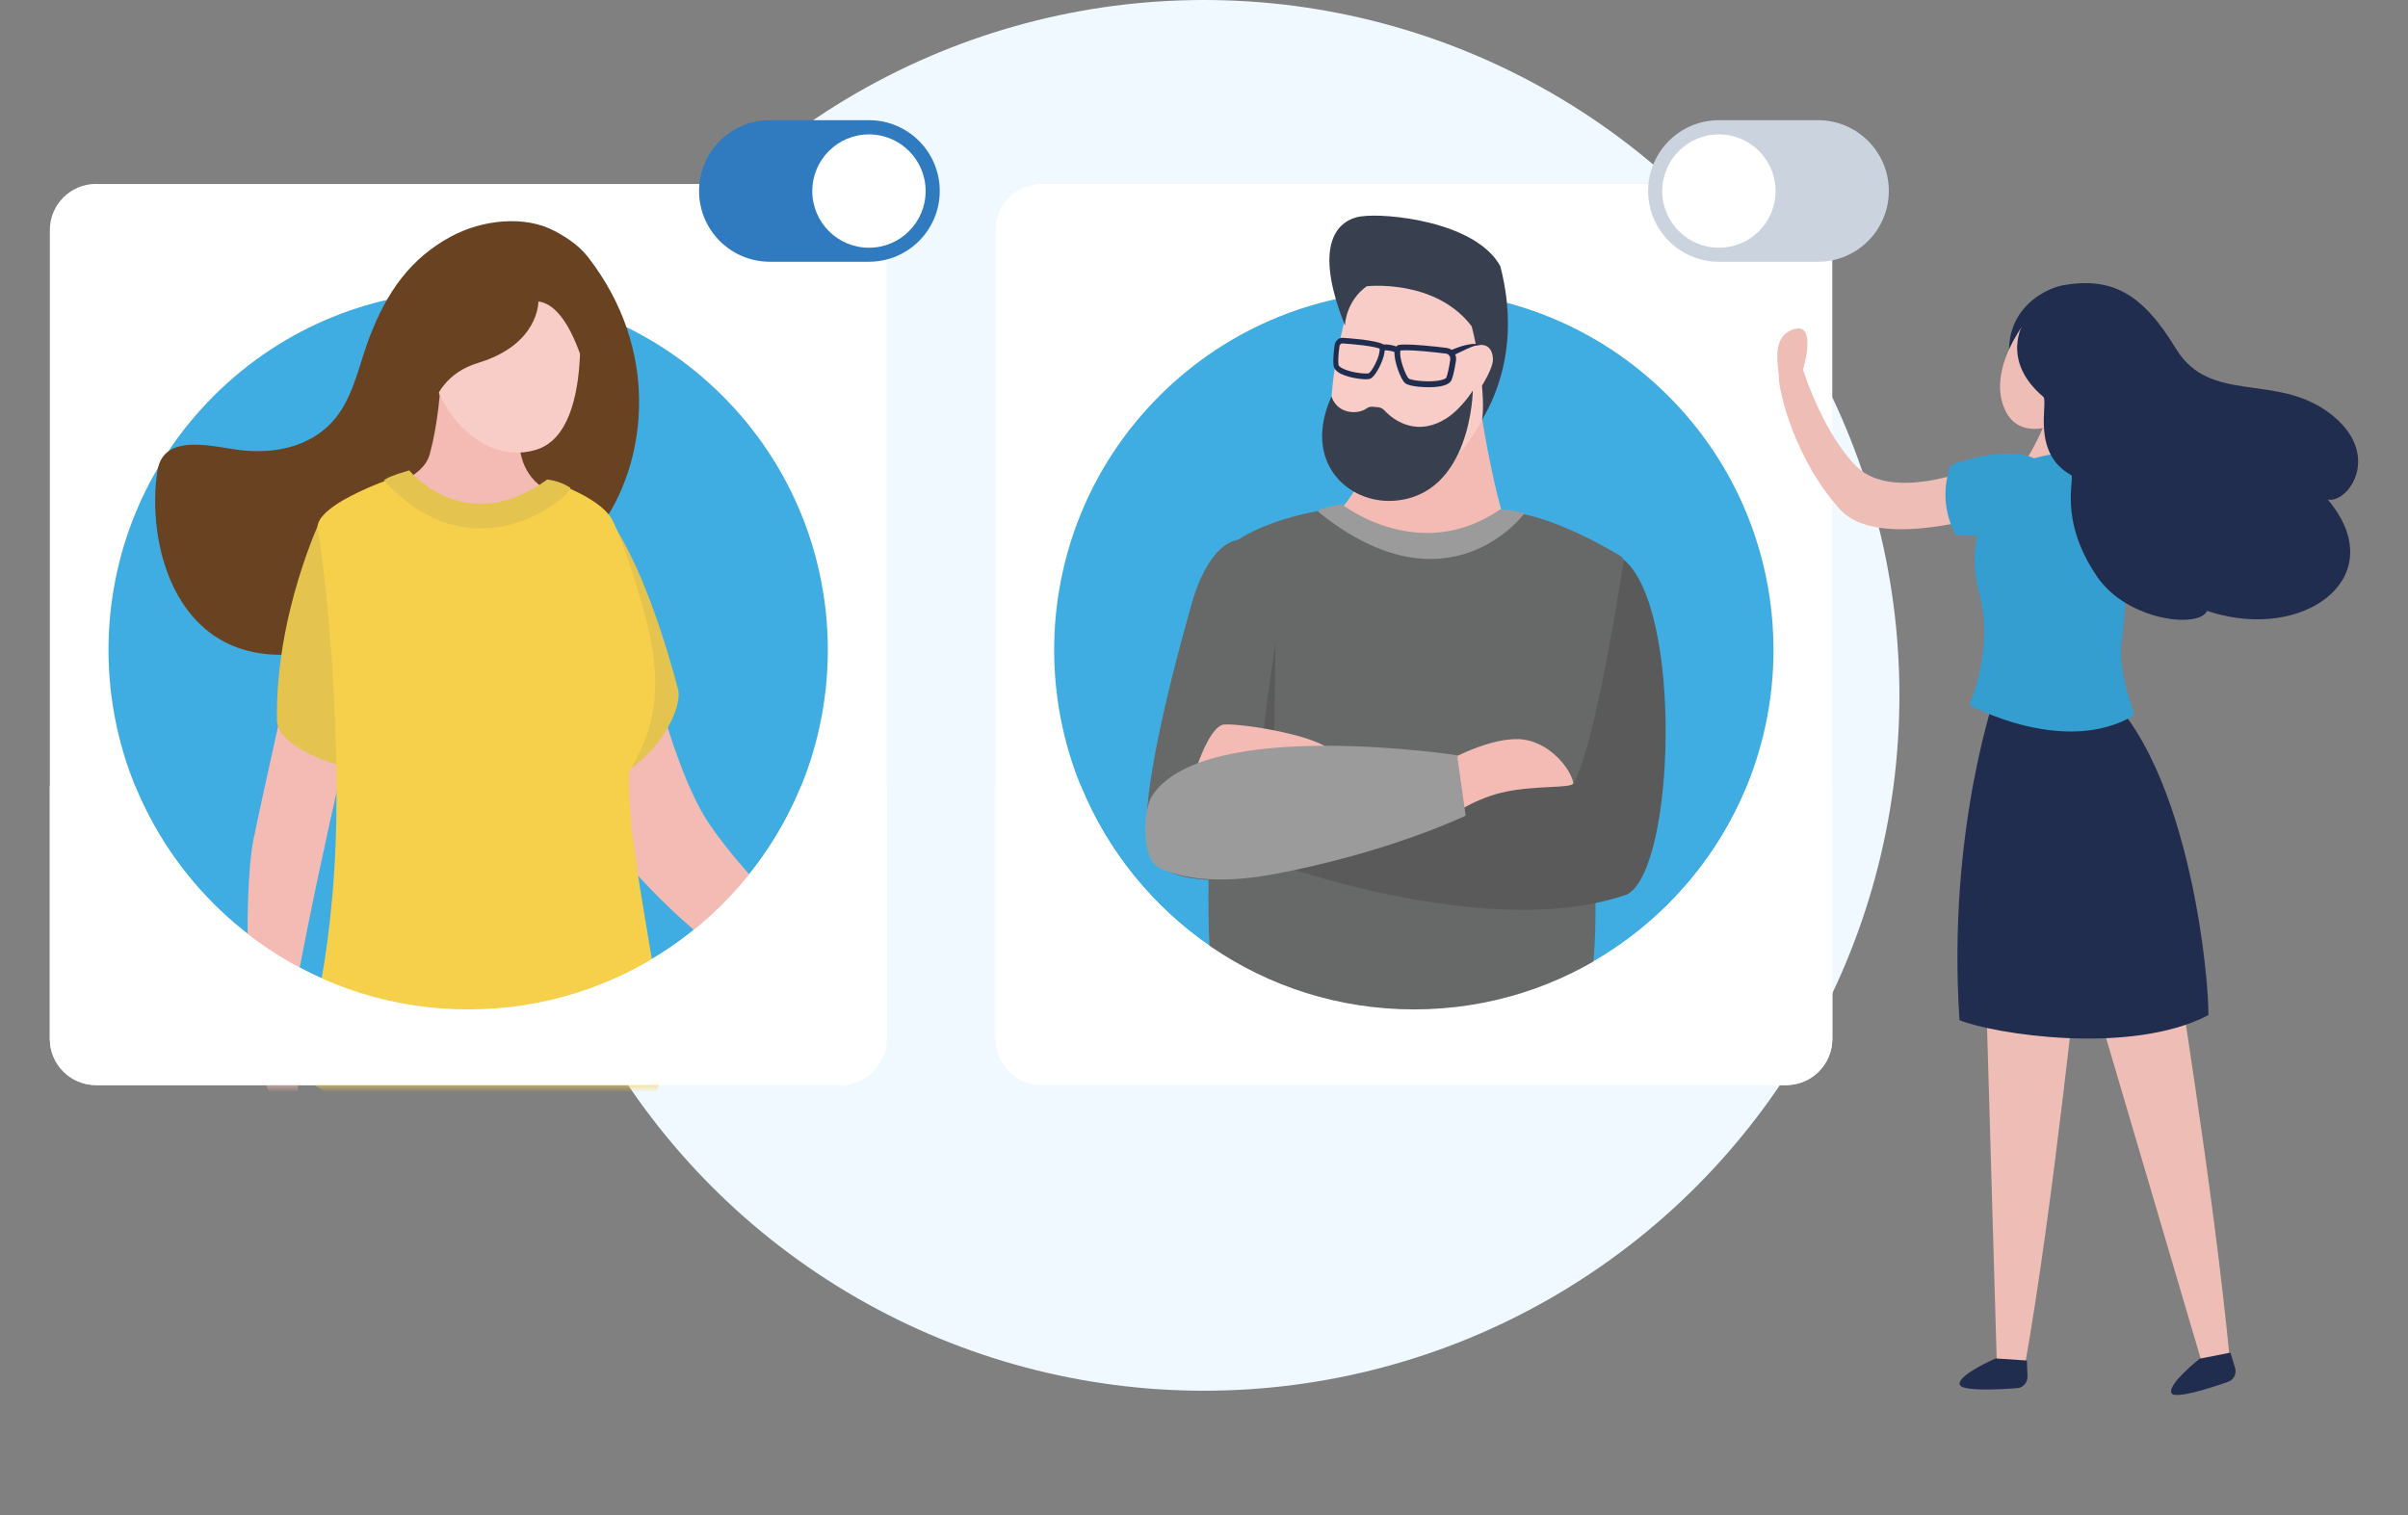 <?xml version="1.0" encoding="UTF-8"?><svg width="232" height="146" xmlns="http://www.w3.org/2000/svg" xmlns:xlink="http://www.w3.org/1999/xlink" viewBox="0 0 232 146"><rect x="0" y="0" width="232" height="146" fill="#808080" stroke="none"/><defs><style>.cls-1{fill:#f3bbb4;}.cls-1,.cls-2,.cls-3,.cls-4,.cls-5,.cls-6,.cls-7,.cls-8,.cls-9,.cls-10,.cls-11,.cls-12,.cls-13,.cls-14,.cls-15,.cls-16,.cls-17,.cls-18,.cls-19{stroke-width:0px;}.cls-2{fill:#107389;}.cls-3{fill:#eff9ff;}.cls-4{fill:#349ed0;}.cls-5{fill:#f6d04a;}.cls-6{fill:#eebdb6;}.cls-20{mask:url(#mask);}.cls-7{fill:#f8ccc7;}.cls-8{fill:#684221;}.cls-9{fill:#5a5a5a;}.cls-10{fill:#40ade2;}.cls-11{fill:#307bc0;}.cls-12{fill:#137b91;}.cls-13{fill:#384050;}.cls-14{fill:#cbd3de;}.cls-15{fill:#676868;}.cls-16{fill:#202d4e;}.cls-17{fill:#9b9b9b;}.cls-18{fill:#fff;}.cls-21{mask:url(#mask-1);}.cls-19{fill:#e4c34e;}</style><mask id="mask" x="4.8" y="17.73" width="80.62" height="96.22" maskUnits="userSpaceOnUse"><g id="mask0_600_7008"><path class="cls-18" d="M9.25,17.73h71.72c2.46,0,4.45,1.99,4.45,4.45v77.93c0,2.45-1.99,4.45-4.45,4.45H9.25c-2.46,0-4.45-1.99-4.45-4.45V22.17c0-2.45,1.99-4.45,4.45-4.45Z"/></g></mask><mask id="mask-1" x="95.91" y="17.73" width="80.62" height="86.82" maskUnits="userSpaceOnUse"><g id="mask1_600_7008"><path class="cls-18" d="M172.08,17.73h-71.72c-2.46,0-4.45,1.99-4.45,4.45v77.93c0,2.46,1.99,4.45,4.45,4.45h71.72c2.46,0,4.45-1.99,4.45-4.45V22.17c0-2.46-1.99-4.45-4.45-4.45Z"/></g></mask></defs><circle class="cls-3" cx="116" cy="67" r="67"/><path class="cls-18" d="M9.25,17.73h71.72c2.46,0,4.45,1.99,4.45,4.45v77.93c0,2.45-1.99,4.45-4.45,4.45H9.25c-2.46,0-4.45-1.99-4.45-4.45V22.17c0-2.45,1.99-4.45,4.45-4.45Z"/><path class="cls-10" d="M69.61,87.11c13.53-13.52,13.53-35.45,0-48.97-13.53-13.52-35.47-13.52-49.01,0-13.53,13.52-13.53,35.45,0,48.97,13.53,13.52,35.47,13.52,49.01,0Z"/><g class="cls-20"><path class="cls-1" d="M75.31,87.53c-2.38-2.37-5.04-5.29-6.98-8.15-4.1-6.05-6.96-20.9-7.29-21.91-.72-2.23-5.39-.86-10.24-1.08,0,0,3.72,20.47,10.89,28.22,5.5,5.94,10.41,9.15,13.61,10.84v-7.92h0Z"/><path class="cls-19" d="M57.89,49.06s3.59,3.03,7.38,17.14c.72,1.93-2.03,7.09-6.45,8.96-4.43,1.87-3.62-25.96-.93-26.1h0Z"/><path class="cls-1" d="M29.45,58.08s-4.18,18.57-5.06,22.97c-.88,4.39-.99,21.97,2.09,24.83,3.74,3.08,1.76-3.29,1.43-5.82-.33-2.53,5.83-30.11,6.16-30.43.33-.33-4.62-11.54-4.62-11.54Z"/><path class="cls-8" d="M53.41,22.25c-2.79-1.5-6.9-1.12-9.98.55-3.93,2.13-6.15,5.37-7.76,9.51-.86,2.19-1.32,4.54-2.44,6.61-2.03,3.75-5.96,4.89-9.93,4.47-2.51-.27-7.5-1.81-8.12,1.92-1.07,6.44,1.29,18.02,12.23,17.78,10.94-.24,24.35-2.68,31.13-13.38,3.64-5.75,5.07-15.94-1.87-24.92-.89-1.15-2.09-1.92-3.26-2.55h0Z"/><path class="cls-19" d="M30.98,49.84s-4.51,9.34-4.29,19.67c.22,2.86,7.15,4.72,8.58,4.84,1.43.11-2.75-24.39-4.29-24.5h0Z"/><path class="cls-2" d="M44.98,113.95c.24-9.13.4-15.48.4-15.48,0,0,12.61-6.66,16.08-1.16,0,0,.1,6.78-.01,16.64h-16.47Z"/><path class="cls-12" d="M30.95,113.95c.72-10.1,1.21-17.25,1.21-17.25,0,0,15.19-4.88,18.33.82,0,0-.6,6.69-1.64,16.43h-17.91Z"/><path class="cls-1" d="M42.52,30.85s.43,7.27-1.12,12.92c-.66,2.41-4.27,3.07-5.21,4.02-3.17,3.17,13.9,5.47,17.11,4.27,5.28-1.99-.23-4.12-1.77-5.71-.82-.85-1.31-1.95-1.44-3.13-.36-3.49-.99-10.65-.28-13,.95-3.17-7.29.63-7.29.63Z"/><path class="cls-7" d="M55.46,26.59s2.39,14.88-3.82,16.75c-5.93,1.79-11.68-5.6-10.21-12.82,1.47-7.21,11.39-8.76,14.03-3.94h0Z"/><path class="cls-8" d="M51.87,29.06s.08,4.13-5.82,5.91c-5.9,1.79-4.84,8.59-4.84,8.59,0,0-6.61-17.7,1.8-19.38,8.41-1.68,13.03-3.36,13.99,5.3.94,8.42.82,13.33.82,13.33,0,0-1.47-13.19-5.95-13.76Z"/><path class="cls-5" d="M52.88,46.31s4.72,1.46,6.03,3.64c.62,1.04,2.24,5.45,3.4,9.98,1.79,6.94.4,10.99-1.72,14.47-.29,10.13,5.8,29.24,2.03,31.27-3.77,2.03-26.66,4.34-33.03-1.74-1.16-1.16,1.74-6.37,2.61-19.98.87-13.61-1.01-30.26-1.59-32.86-.58-2.61,8.4-5.43,8.4-5.43,0,0,6.34,6.73,13.88.65h0Z"/><path class="cls-19" d="M39.44,45.33s5.36,6.62,13.29.87c.54.07,1.38.25,2.21.79.55.36-9.02,9.08-17.93-.69.11-.33,2.43-.98,2.43-.98h0Z"/></g><path class="cls-18" d="M77.18,75.76c-5.18,12.62-17.58,21.5-32.07,21.5s-26.9-8.89-32.08-21.5H4.8v24.33c0,2.45,2,4.45,4.45,4.45h71.72c2.45,0,4.45-2,4.45-4.45v-24.33h-8.24Z"/><path class="cls-18" d="M172.08,17.73h-71.72c-2.46,0-4.45,1.99-4.45,4.45v77.93c0,2.46,1.99,4.45,4.45,4.45h71.72c2.46,0,4.45-1.99,4.45-4.45V22.17c0-2.46-1.99-4.45-4.45-4.45Z"/><path class="cls-10" d="M160.72,87.11c13.53-13.52,13.53-35.45,0-48.97-13.53-13.52-35.47-13.52-49.01,0-13.53,13.52-13.53,35.45,0,48.97,13.53,13.52,35.47,13.52,49.01,0Z"/><g class="cls-21"><path class="cls-1" d="M142.29,37.12s-8.02,2.77-8.22,1.52c-2.49,9.6-6.58,12.15-7.29,12.52,1.21,3.66,20.48,5.68,19.91,2.82-2.45-2.57-4.4-16.86-4.4-16.86Z"/><path class="cls-7" d="M130.32,28.2s-4.8,14.41.17,18.22c4.97,3.8,13.69-3.67,13.58-11.42-.12-7.75-10.08-11.28-13.74-6.8Z"/><path class="cls-13" d="M131.15,20.84c-2.31.35-4.71,2.66-1.56,10.54-.03-.21.16-2.43,2.09-3.8,0,0,6.61-.75,10.11,3.86.5,1.85,1.37,6.66,1,9.01.38-.75,4.01-6.14,1.76-14.8-2.39-4.35-11.09-5.15-13.39-4.8Z"/><path class="cls-13" d="M139.35,40.31c-2.66,1.7-4.88.41-5.97-.77-.17-.18-.41-.3-.67-.31-.11,0-.27-.02-.43-.04-.22-.02-.43.03-.6.15-.82.62-2.81.6-3.4-1.14-2.85,6.32,1.59,10.35,6.01,10.05,7.48-.52,7.61-10.62,7.61-10.62,0,0-1.09,1.75-2.56,2.69h0Z"/><path class="cls-7" d="M142.03,33.37l-.02,4.96s1.92-2.65,1.83-3.8c-.15-1.87-1.81-1.17-1.81-1.17Z"/><path class="cls-15" d="M156.08,53.54c-1.79-1.07-7.63-4.37-11.47-4.2-1.22,3.3-12.79,5.06-16.98-.21,0,0-9.08,1.24-10.98,5.78-.64,2.17.11,17.51-.15,27.27-.31,11.37.29,16.95,3.57,18.8,3.08,1.33,18.89,3.48,29.34,0,2.67-1.56,4.54-4.06,4.29-15.21-.13-5.78,2.38-27.37,2.84-31.29.05-.38-.14-.75-.46-.94Z"/><path class="cls-17" d="M144.5,49.11c-7.81,5.33-15.21-.51-15.21-.51,0,0-2.6.37-2.25.74,12.53,10.1,19.84.12,19.84.12,0,0-1.96-.5-2.38-.35Z"/><path class="cls-15" d="M119.05,52.07s-2.65.3-4.3,6.32c-.92,3.34-5.53,19.45-3.97,23.71,1.56,4.26,11.55,2.24,12.52,2.09.97-.15,1.18-34.69-4.25-32.11Z"/><path class="cls-16" d="M133.15,33.11c-.35-.14-.98-.27-1.89-.39-.7-.08-1.41-.14-1.88-.17-.39-.03-.74.29-.8.74-.08.6-.17,1.42-.09,1.96.13.89,1.94,1.18,2.5,1.25.29.04.8.08,1.03-.01.5-.2,1.24-1.67,1.37-2.53.06-.38,0-.65-.17-.81l-.07-.04ZM132.86,34.15c-.22.81-.79,1.74-1,1.82-.05.02-.32.04-.82-.02-1.18-.14-2.04-.53-2.08-.79-.05-.37-.02-1,.09-1.79.02-.17.15-.29.3-.28.47.03,1.17.09,1.86.17.99.12,1.47.24,1.71.33.01.06.02.23-.07.55h0Z"/><path class="cls-16" d="M139.38,33.52c-.29-.04-.66-.08-1.05-.12-1.77-.19-2.96-.25-3.54-.17l-.08.02c-.14.07-.31.22-.35.59-.1.84.57,2.71,1.02,3.08.23.19.81.29,1.26.34.29.03,2.85.28,3.22-.67.19-.48.33-1.27.42-1.86.04-.29-.03-.57-.2-.8-.17-.23-.41-.37-.69-.4ZM139.73,34.64c-.12.79-.25,1.39-.38,1.73-.11.27-1.29.47-2.66.32-.66-.07-.93-.18-.97-.22-.22-.18-.79-1.56-.82-2.37,0-.2.02-.29.03-.33.56-.06,1.71,0,3.34.18.39.04.75.08,1.04.12.13.01.24.08.32.19.08.11.11.24.09.37h0Z"/><path class="cls-16" d="M132.95,33.21l.09.56s.68-.11,1.4.18l.21-.52c-.87-.36-1.66-.22-1.7-.21h0Z"/><path class="cls-16" d="M139.7,33.78l.22.51c.69-.31,2.15-1.13,2.68-1.05l-.02-.02c-.89-.34-2.67.47-2.88.56h0Z"/><path class="cls-9" d="M156.45,53.94c-3.1,19.82-4.76,20.95-4.78,21.58-.02.63-27.93-1.78-29.28,7.52,0,0,21.23,7.82,34.42,3.12,4.58-2.57,5.32-27.51-.36-32.23h0Z"/><path class="cls-1" d="M146.21,71.22c-3.16-.08-7.51,2.49-7.51,2.49l.82,5.08s2.2-1.68,5.08-2.4c3.2-.79,7.04-.37,6.97-.96-.13-1.11-2.2-4.14-5.37-4.22h0Z"/><path class="cls-9" d="M121.61,74.45c.12.49,1.09.31,1.09.31l.19-12.84s-1.77,11.24-1.28,12.53h0Z"/><path class="cls-1" d="M117.96,69.8c-1.59.13-3.04,5.28-3.04,5.28.34.62,14.26-.59,13.6-2.36-.66-1.78-8.98-3.05-10.56-2.91h0Z"/><path class="cls-17" d="M111.02,76.65c-.96,1.46-1,6.01.52,6.87,1.64.92,5.26,1.8,11.06.73,11.15-2.06,18.61-5.66,18.61-5.66l-.82-5.82s-24.35-3.73-29.37,3.88h0Z"/></g><path class="cls-18" d="M168.3,75.76c-5.18,12.62-17.58,21.5-32.07,21.5s-26.9-8.89-32.08-21.5h-8.23v24.33c0,2.45,2,4.45,4.45,4.45h71.72c2.45,0,4.45-2,4.45-4.45v-24.33h-8.24Z"/><path class="cls-11" d="M74.17,11.58h9.55c3.77,0,6.82,3.06,6.82,6.82h0c0,3.77-3.06,6.82-6.82,6.82h-9.55c-3.77,0-6.82-3.06-6.82-6.82h0c0-3.77,3.06-6.82,6.82-6.82Z"/><circle class="cls-18" cx="83.72" cy="18.41" r="5.46"/><path class="cls-14" d="M165.61,11.58h9.55c3.77,0,6.82,3.06,6.82,6.82h0c0,3.77-3.06,6.82-6.82,6.82h-9.55c-3.77,0-6.82-3.06-6.82-6.82h0c0-3.77,3.06-6.82,6.82-6.82Z"/><circle class="cls-18" cx="165.61" cy="18.41" r="5.46"/><path class="cls-16" d="M198.55,27.52c4.88-.91,7.83.7,11.1,6.09,3.28,5.39,9.66,2.29,14.82,6.22,5.16,3.92,1.77,8.71-.2,8.3,6.05,7.18-1.64,13.29-10.39,11.09-11.44-2.88-15.48-16.66-19.72-22.19-2.38-6.92,3.01-9.23,4.39-9.49Z"/><path class="cls-6" d="M197.22,39.21c-.35-2,4.55.71,4.55.71,0,0-1.67,4.44-.03,6.51,1.64,2.07-8.17.46-8.17.46,0,0,4.01-5.69,3.65-7.69h0Z"/><path class="cls-6" d="M202.29,36.6c-1.96,4.31-7.35,6.45-9.05,3.03-2.27-4.56,3.29-10.38,3.29-10.38,3.18-1.52,7.72,3.03,5.77,7.34h0Z"/><path class="cls-6" d="M207.67,77.98c2.87,6.43,1.59,10.17,1.68,12.05.09,1.87,3.88,24.07,5.5,41.16.08.83-2.64.34-2.64.34l-13.83-46.88-1.81-11.34,5.63.46s2.6-2.23,5.47,4.2Z"/><path class="cls-16" d="M211.94,130.91l2.95-.58.45,1.47c.17.56-.13,1.15-.67,1.34-1.74.61-5.21,1.73-5.47,1.07-.35-.88,2.74-3.3,2.74-3.3Z"/><path class="cls-6" d="M197.43,73.16s3.08-1.48,4.22,5.48c1.14,6.96-.71,10.11-1.1,11.95-.39,1.84-2.58,24.77-5.52,41.34-.15.82-2.64-.35-2.64-.35l-1.42-48.87,1.14-11.42,5.33,1.89h0Z"/><path class="cls-16" d="M200.82,65.16c10.26,6.35,12.1,30.39,11.94,32.66-7.57,3.92-20.7,1.79-23.97.48-1.24-18.62,3.66-32.02,3.66-32.02,0,0,4.26-1.43,8.37-1.11Z"/><path class="cls-4" d="M190.88,57.88c-.29-1.29-.8-2.62-.6-4.89.39-4.22,4.5-8.39,4.5-8.39,0,0,2.73-1.32,6.36-.87,5.03,3.87,3.64,15.07,3.23,18.42-.28,2.28.99,5.83,1.27,6.76-6.75,4.04-15.89-.98-15.89-.98,0,0,2.23-5.13,1.12-10.05h0Z"/><path class="cls-16" d="M192.28,130.89l3,.2.06,1.54c.02.58-.42,1.08-.99,1.12-1.83.14-5.47.33-5.55-.38-.11-.94,3.49-2.49,3.49-2.49h0Z"/><path class="cls-16" d="M204.75,31.7c1.25,2.16,8.93,24.36,7.92,27.1-.67,1.82-7.71,1.05-10.64-3.26-3.78-5.56-2.06-9.54-2.49-9.77-3.84-2.11-2.2-6.92-2.66-7.52-4.15-3.51-2-7.04-1.82-7.4,2.19-4.48,7.11-3.63,9.7.85h0Z"/><path class="cls-6" d="M173.72,35.64s1.91,6.1,5.14,9.3c3.38,3.35,10.73.35,11.33.27.6-.08,4.76.72,4.45,3.49,0,0-13.25,4.88-17.33.41-4.48-4.91-5.92-11.54-5.92-12.64,0-1.1-.78-3.77,1.15-4.64,2.69-1.2,1.17,3.81,1.17,3.81Z"/><path class="cls-4" d="M197.13,45.05c1.81,2.34,1.21,7.14-8.67,6.53-.96-1.71-1.47-4.11-.52-6.77,0,0,6.96-2.65,9.19.25h0Z"/></svg>